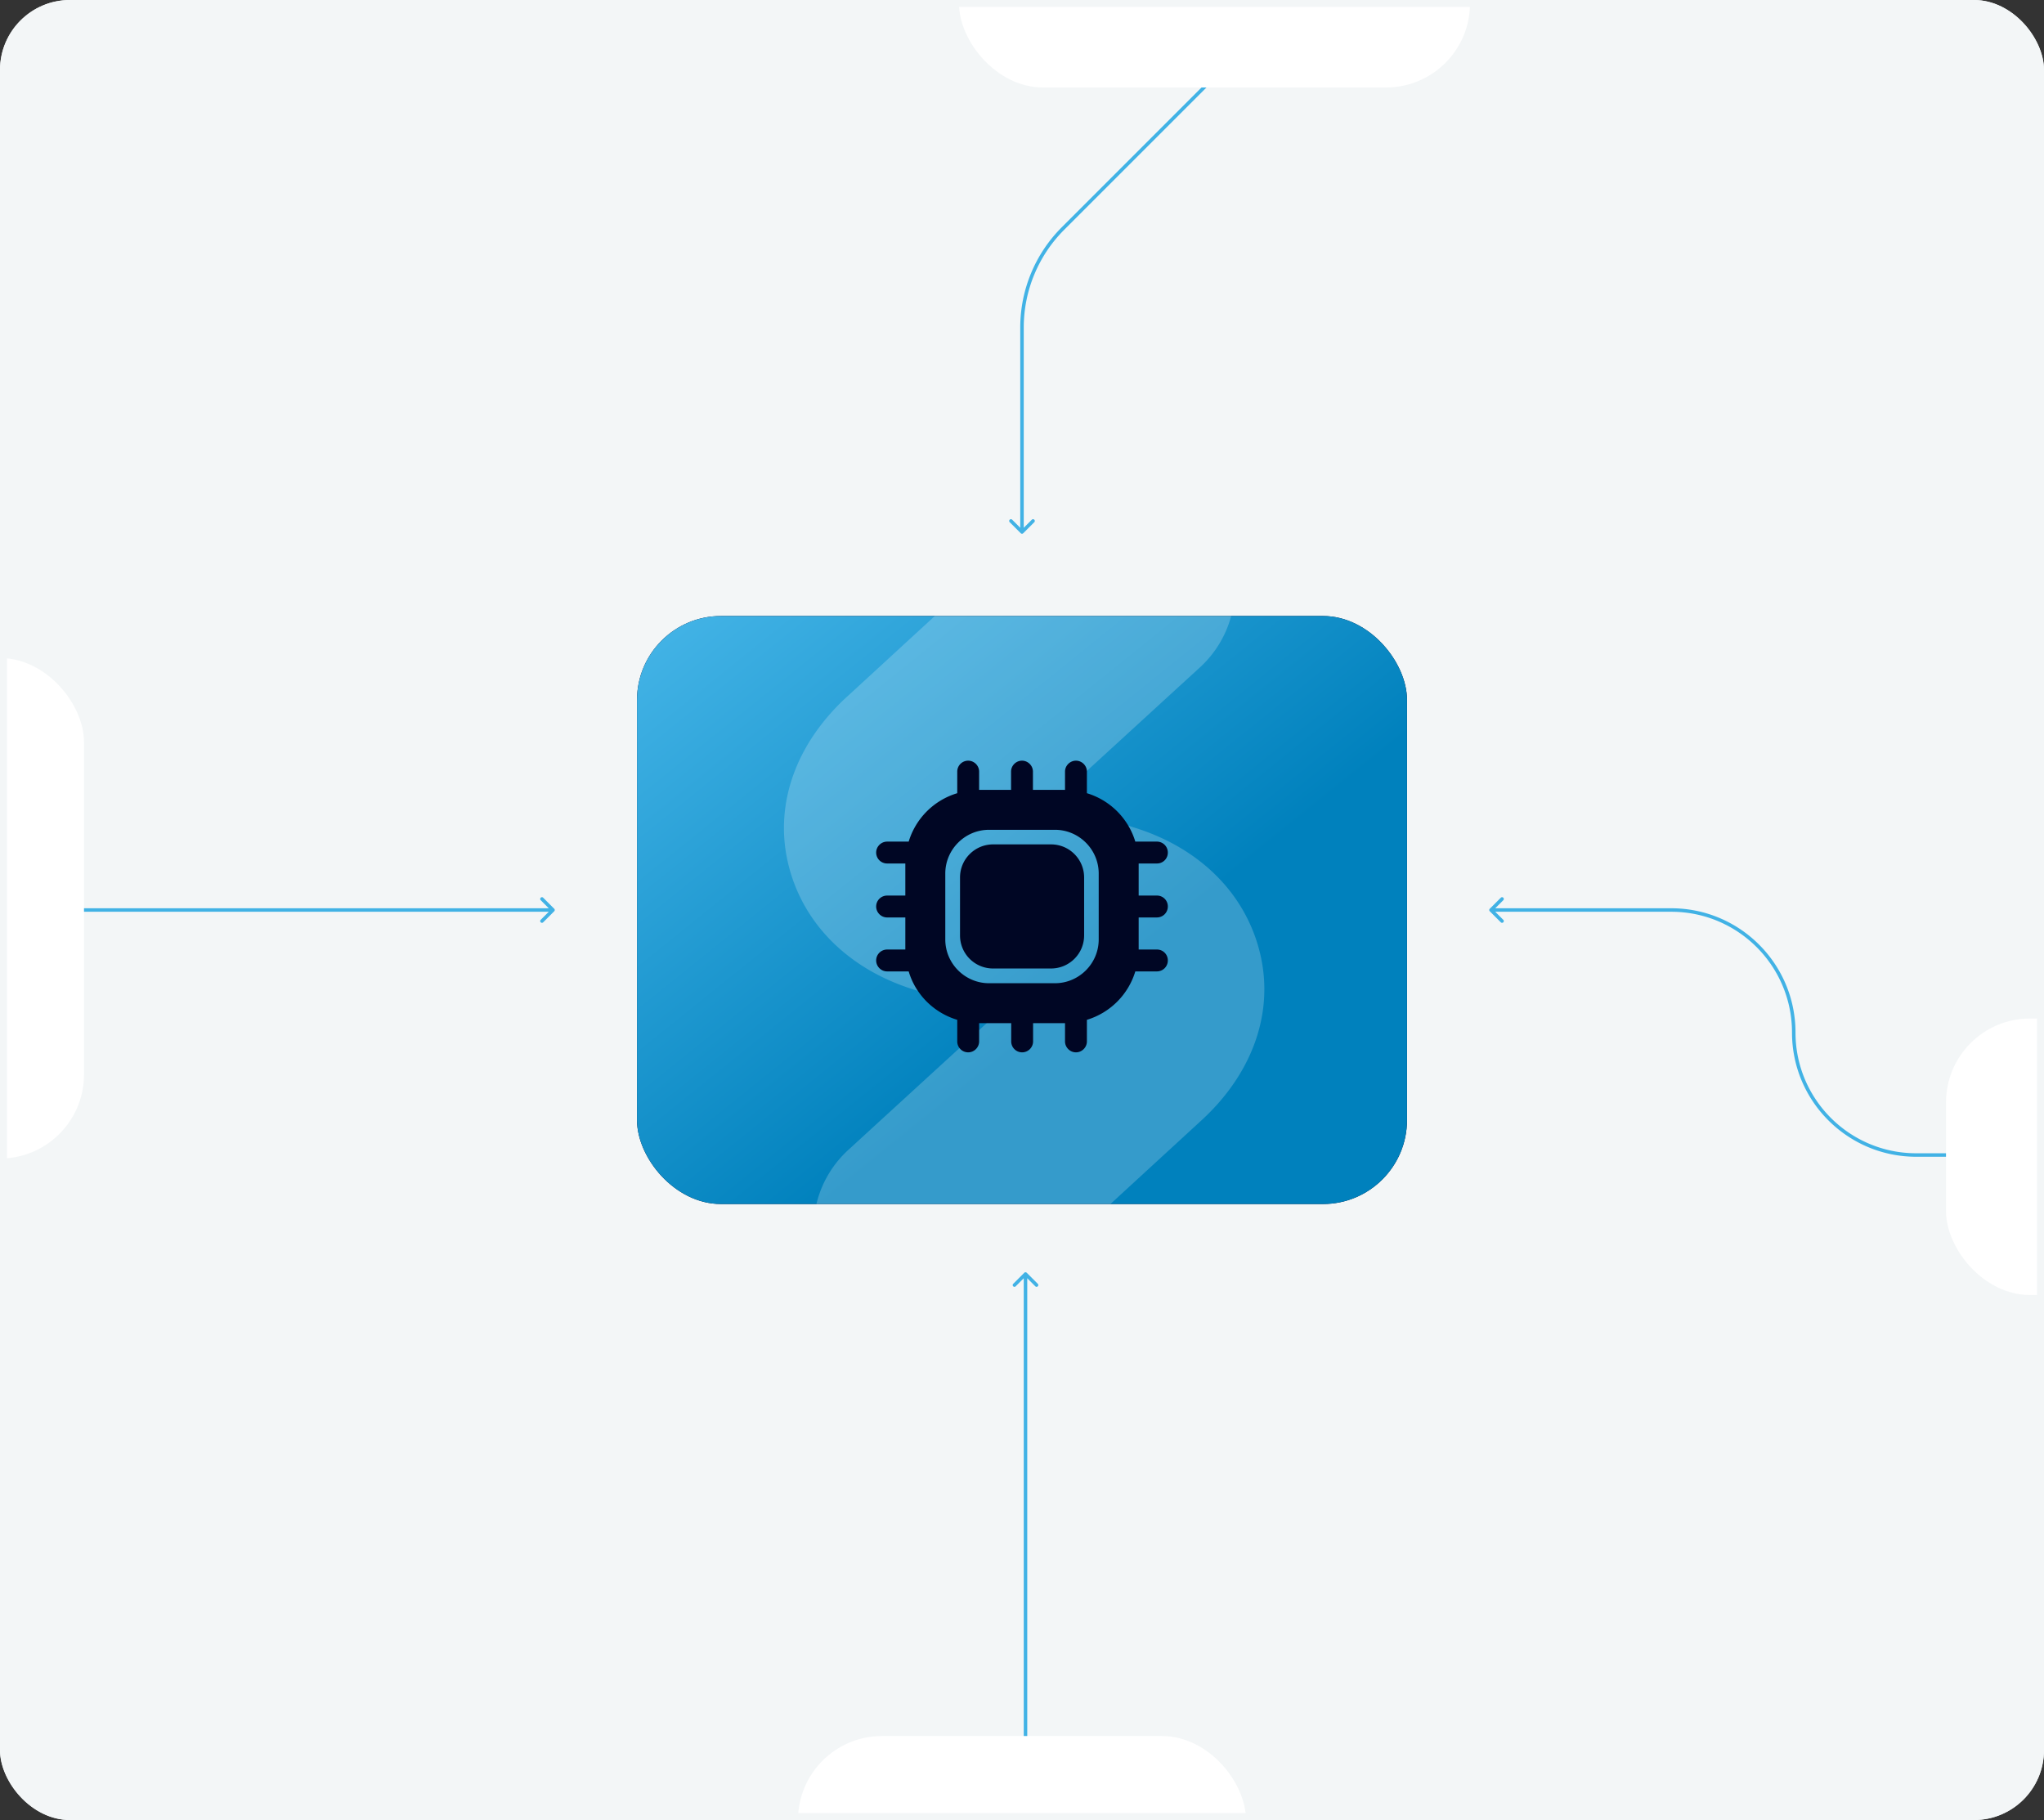 <svg width="584" height="520" viewBox="0 0 584 520" fill="none" xmlns="http://www.w3.org/2000/svg"><rect x="0" y="0" width="584" height="520" fill="#333333" stroke="none"/><g clip-path="url(#clip0_2710_2450)"><rect width="584" height="520" rx="20" fill="#F3F6F7"/><g clip-path="url(#clip1_2710_2450)"><rect x="182" y="176" width="220" height="168" rx="24" fill="#000827"/><rect x="182" y="176" width="220" height="168" rx="24" fill="url(#paint0_linear_2710_2450)"/><path opacity=".21" d="m284.618 374.013 58.089-53.396c14.871-13.355 21.31-30.768 17.429-47.744-3.88-16.975-16.776-30.321-35.702-36.313l-23.552-7.457 41.71-38.203a30.633 30.633 0 0 0 1.859-43.874c-11.347-12.392-30.898-13.487-43.84-1.838l-58.09 53.396c-14.871 13.355-21.309 30.769-17.429 47.744 3.88 16.975 16.776 30.321 35.702 36.313l23.553 7.457-41.711 38.203a30.634 30.634 0 0 0-1.859 43.874c3.406 3.857 8.474 6.851 13.521 8.449 10.094 3.195 21.787 1.34 30.32-6.611Z" fill="#fff"/><path d="M330.542 262.125a3.121 3.121 0 0 0 3.125-3.125 3.095 3.095 0 0 0-3.125-3.125h-5.209v-9.167h5.209a3.095 3.095 0 0 0 3.125-3.125 3.121 3.121 0 0 0-3.125-3.125h-6.167a20.73 20.73 0 0 0-13.833-13.833v-6.167c0-1.708-1.417-3.125-3.125-3.125-1.709 0-3.125 1.417-3.125 3.125v5.209h-9.167v-5.209c0-1.708-1.417-3.125-3.125-3.125s-3.125 1.417-3.125 3.125v5.209h-9.125v-5.209c0-1.708-1.417-3.125-3.125-3.125a3.121 3.121 0 0 0-3.125 3.125v6.167a20.707 20.707 0 0 0-13.875 13.833h-6.167c-1.708 0-3.125 1.417-3.125 3.125a3.121 3.121 0 0 0 3.125 3.125h5.209v9.167h-5.209a3.121 3.121 0 0 0-3.125 3.125c0 1.708 1.417 3.125 3.125 3.125h5.209v9.167h-5.209a3.121 3.121 0 0 0-3.125 3.125c0 1.708 1.417 3.125 3.125 3.125h6.167c1.958 6.625 7.208 11.833 13.875 13.833v6.167a3.121 3.121 0 0 0 3.125 3.125c1.708 0 3.125-1.417 3.125-3.125v-5.209h9.167v5.209a3.121 3.121 0 0 0 3.125 3.125c1.708 0 3.125-1.417 3.125-3.125v-5.209h9.125v5.209c0 1.708 1.416 3.125 3.125 3.125 1.708 0 3.125-1.417 3.125-3.125v-6.167a20.73 20.73 0 0 0 13.833-13.833h6.167a3.121 3.121 0 0 0 3.125-3.125 3.095 3.095 0 0 0-3.125-3.125h-5.209v-9.167h5.209Zm-16.625 6.292c0 6.875-5.625 12.5-12.5 12.5h-18.834c-6.875 0-12.5-5.625-12.5-12.5v-18.834c0-6.875 5.625-12.5 12.5-12.5h18.834c6.875 0 12.5 5.625 12.5 12.5v18.834Z" fill="#000624"/><path d="M283.75 276.708h16.542c5.208 0 9.458-4.208 9.458-9.458v-16.542c0-5.208-4.208-9.458-9.458-9.458H283.75c-5.208 0-9.458 4.208-9.458 9.458v16.542a9.424 9.424 0 0 0 9.458 9.458Z" fill="#000624"/></g><path d="M425.646 259.646a.502.502 0 0 0 0 .708l3.182 3.182a.502.502 0 0 0 .708-.708L426.707 260l2.829-2.828a.502.502 0 0 0-.708-.708l-3.182 3.182ZM609 330.5a.5.5 0 0 0 0-1v1Zm-183-70h51.5v-1H426v1Zm121.5 70H609v-1h-61.5v1ZM512 295c0 19.606 15.894 35.5 35.5 35.5v-1c-19.054 0-34.5-15.446-34.5-34.5h-1Zm-34.5-34.5c19.054 0 34.5 15.446 34.5 34.5h1c0-19.606-15.894-35.5-35.5-35.5v1ZM158.354 259.646a.502.502 0 0 1 0 .708l-3.182 3.182a.502.502 0 0 1-.708-.708l2.829-2.828-2.829-2.828a.502.502 0 0 1 .708-.708l3.182 3.182ZM-9.5 260.5a.5.5 0 0 1 0-1v1Zm167.5 0H-9.5v-1H158v1ZM291.646 152.354a.502.502 0 0 0 .708 0l3.182-3.182a.502.502 0 0 0-.708-.708L292 151.293l-2.828-2.829a.502.502 0 0 0-.708.708l3.182 3.182Zm89.708-164a.5.5 0 0 0-.708-.707l.708.707ZM292.5 152V93.569h-1V152h1Zm11.569-86.362 77.285-77.285-.708-.707-77.284 77.285.707.707ZM292.5 93.568a39.503 39.503 0 0 1 11.569-27.93l-.707-.707A40.5 40.5 0 0 0 291.5 93.569h1ZM293.354 363.646a.502.502 0 0 0-.708 0l-3.182 3.182a.502.502 0 0 0 .708.708l2.828-2.829 2.828 2.829a.502.502 0 0 0 .708-.708l-3.182-3.182ZM292.5 524a.5.5 0 0 0 1 0h-1Zm0-160v160h1V364h-1Z" fill="#41B2E5"/><rect x="556" y="291" width="56" height="79" rx="24" fill="#fff"/><rect x="228" y="496" width="128" height="79" rx="24" fill="#fff"/><rect x="-42" y="188" width="66" height="143" rx="24" fill="#fff"/><rect x="274" y="-25" width="146" height="50" rx="24" fill="#fff"/></g><rect x="1" y="1" width="582" height="518" rx="19" stroke="#F3F6F7" stroke-width="2"/><defs><clipPath id="clip0_2710_2450"><rect width="584" height="520" rx="20" fill="#fff"/></clipPath><clipPath id="clip1_2710_2450"><path fill="#fff" d="M182 176h220v168H182z"/></clipPath><linearGradient id="paint0_linear_2710_2450" x1="-85.464" y1="4.029" x2="206.81" y2="367.187" gradientUnits="userSpaceOnUse"><stop stop-color="#E7F4BB"/><stop offset=".33" stop-color="#56DBC1"/><stop offset=".67" stop-color="#41B2E5"/><stop offset="1" stop-color="#0081BD"/></linearGradient></defs></svg>